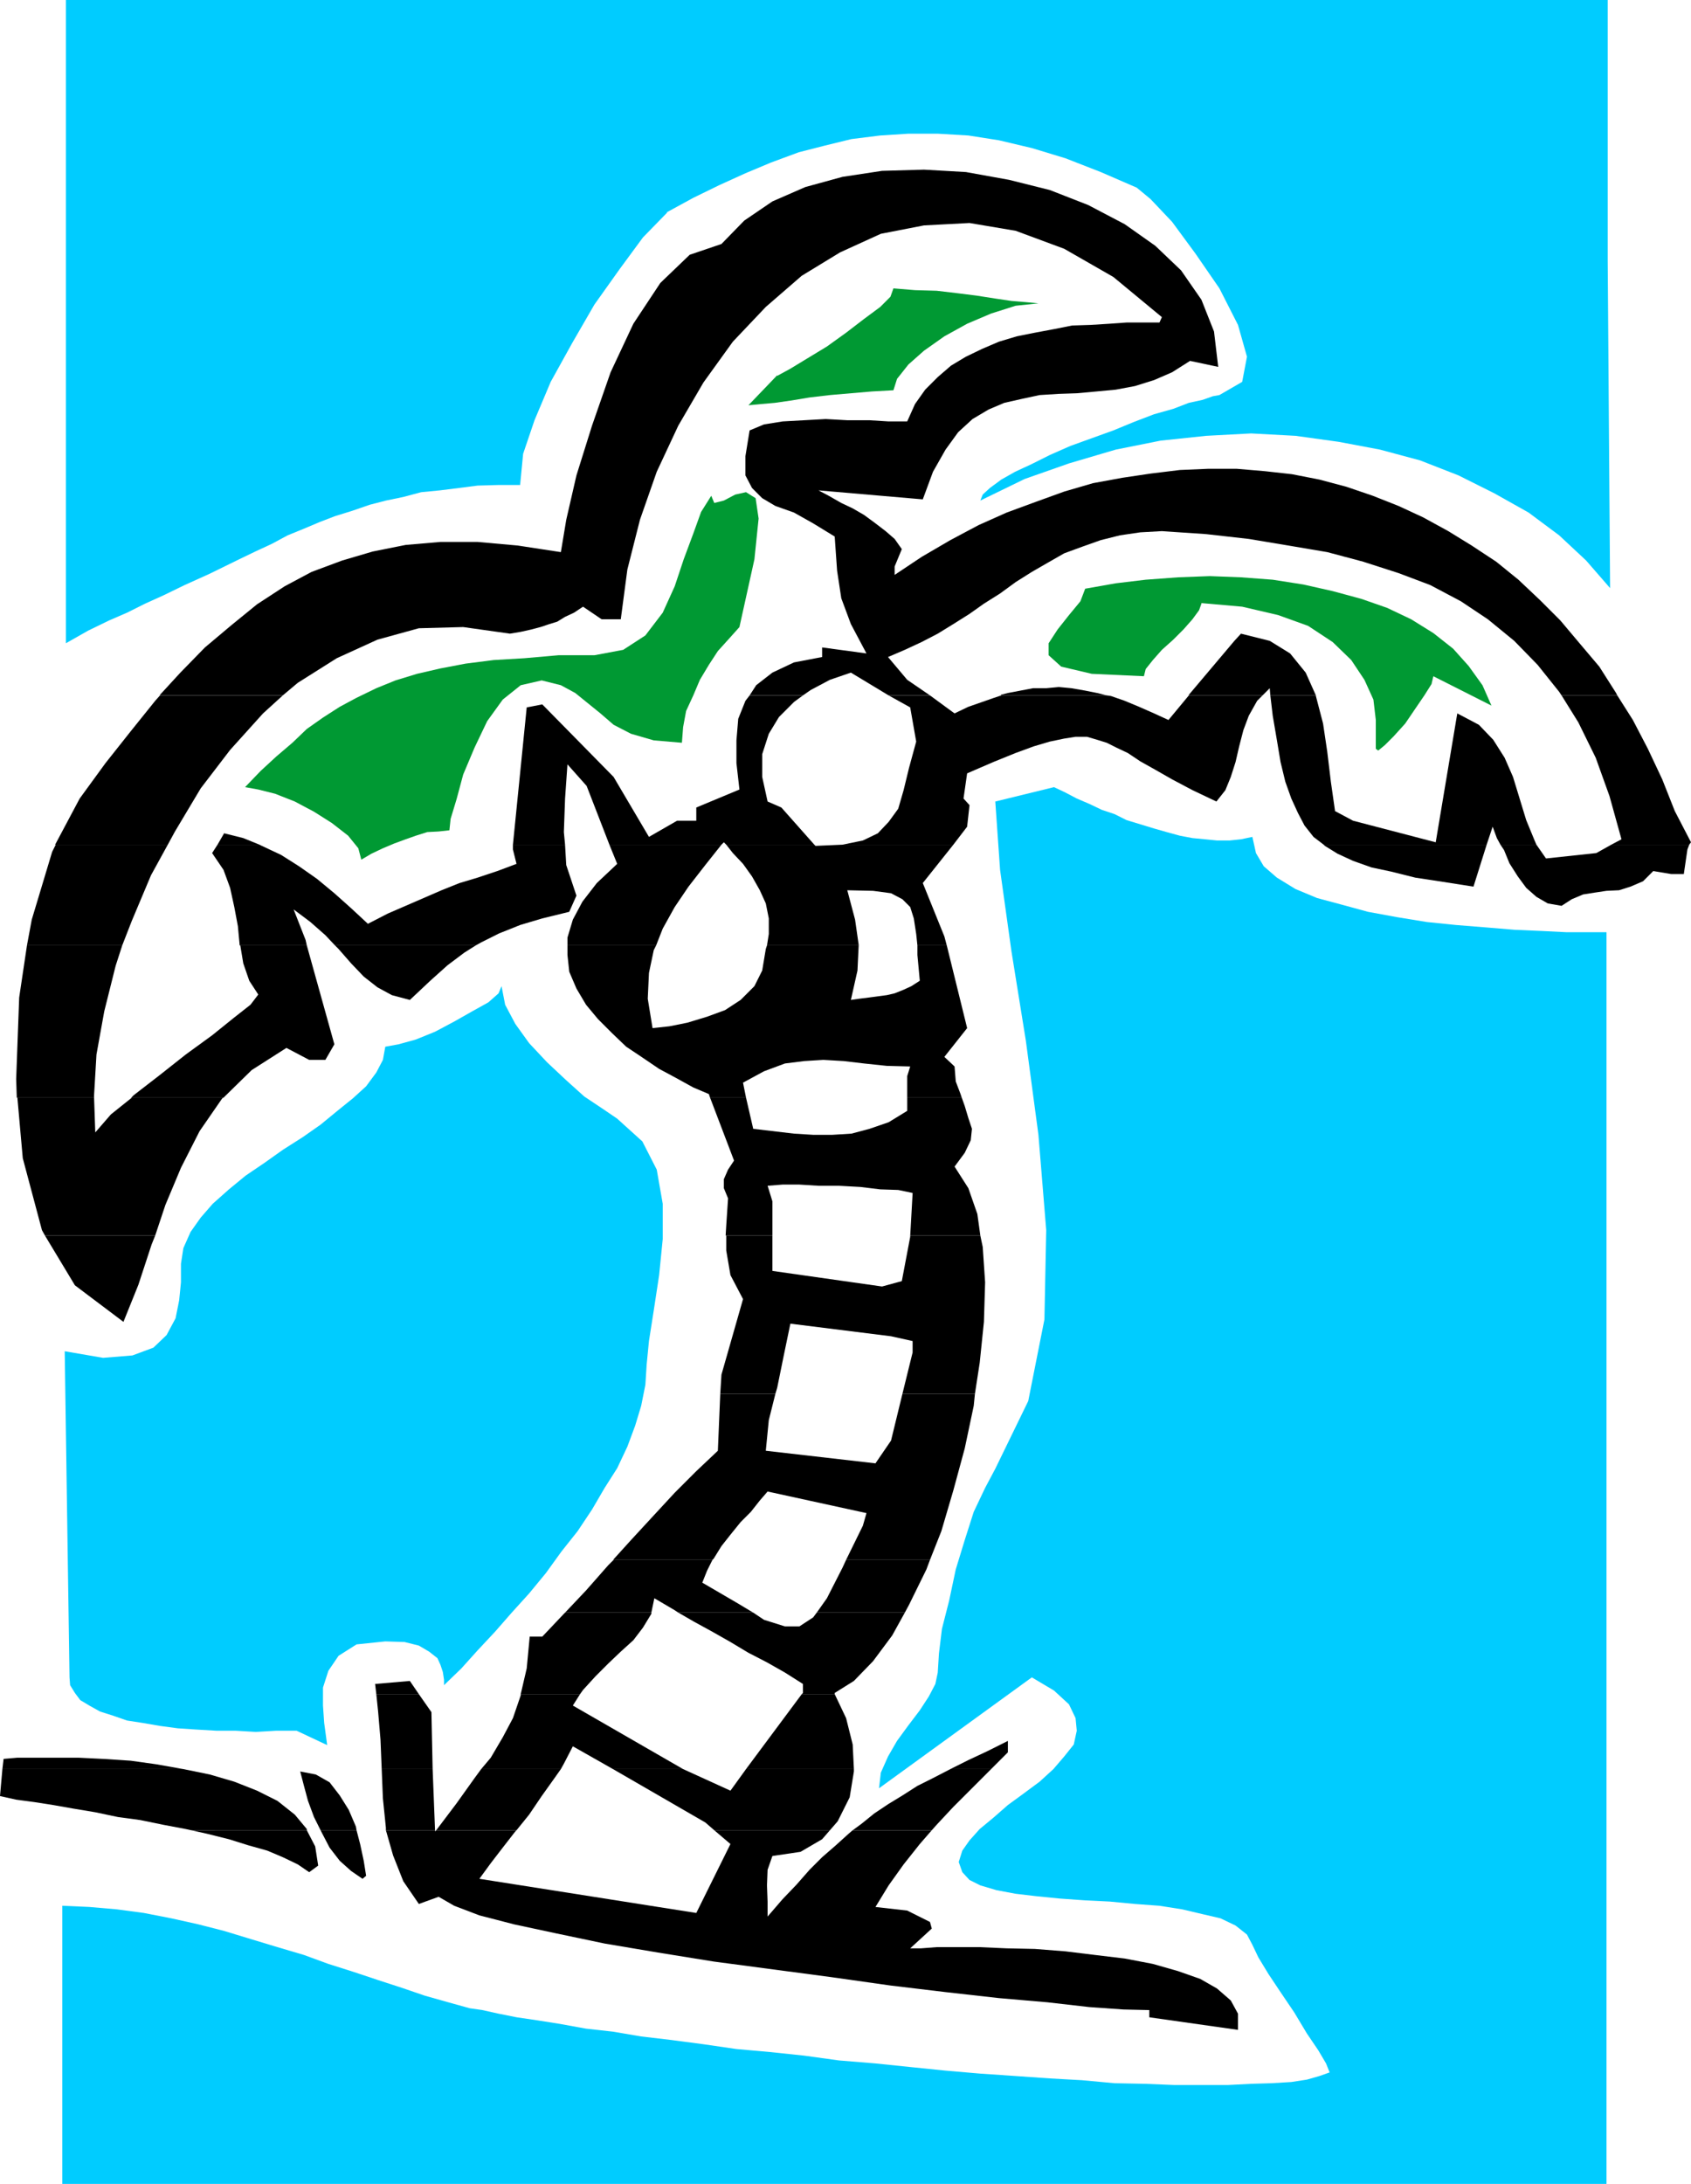 <?xml version="1.0" encoding="UTF-8" standalone="no"?>
<svg
   version="1.0"
   width="120.668mm"
   height="155.754mm"
   id="svg49"
   sodipodi:docname="Palm Tree 03.wmf"
   xmlns:inkscape="http://www.inkscape.org/namespaces/inkscape"
   xmlns:sodipodi="http://sodipodi.sourceforge.net/DTD/sodipodi-0.dtd"
   xmlns="http://www.w3.org/2000/svg"
   xmlns:svg="http://www.w3.org/2000/svg">
  <sodipodi:namedview
     id="namedview49"
     pagecolor="#ffffff"
     bordercolor="#000000"
     borderopacity="0.25"
     inkscape:showpageshadow="2"
     inkscape:pageopacity="0.0"
     inkscape:pagecheckerboard="0"
     inkscape:deskcolor="#d1d1d1"
     inkscape:document-units="mm" />
  <defs
     id="defs1">
    <pattern
       id="WMFhbasepattern"
       patternUnits="userSpaceOnUse"
       width="6"
       height="6"
       x="0"
       y="0" />
  </defs>
  <path
     style="fill:#000000;fill-opacity:1;fill-rule:evenodd;stroke:none"
     d="m 43.15,187.284 5.495,-5.979 6.626,-6.787 7.111,-5.979 6.949,-5.656 7.434,-4.848 7.272,-3.878 8.242,-3.07 8.242,-2.424 8.889,-1.778 9.373,-0.808 h 10.02 l 10.828,0.97 11.636,1.778 1.454,-8.726 2.747,-11.958 4.202,-13.412 5.01,-14.382 6.141,-13.089 7.272,-10.988 7.919,-7.595 8.565,-2.909 6.141,-6.302 7.596,-5.171 8.889,-3.878 10.02,-2.747 10.666,-1.616 11.313,-0.323 11.313,0.646 11.636,2.101 10.99,2.747 10.343,4.04 9.858,5.171 8.242,5.817 6.949,6.625 5.495,7.918 3.394,8.564 1.131,9.534 -7.596,-1.616 -4.848,3.07 -4.848,2.101 -5.172,1.616 -5.172,0.97 -5.172,0.485 -5.333,0.485 -4.848,0.162 -5.172,0.323 -4.525,0.97 -5.01,1.131 -4.202,1.778 -4.364,2.585 -3.879,3.555 -3.394,4.686 -3.394,5.979 -2.747,7.433 -28.12,-2.424 2.747,1.454 3.394,1.939 3.071,1.454 3.071,1.778 3.071,2.262 2.747,2.101 2.424,2.101 1.939,2.747 -1.939,4.686 v 2.262 l 7.272,-4.848 7.757,-4.525 7.596,-4.04 7.596,-3.393 7.919,-2.909 7.596,-2.747 7.757,-2.262 7.919,-1.454 7.596,-1.131 7.919,-0.97 7.596,-0.323 h 7.757 l 7.596,0.646 7.272,0.808 7.434,1.454 7.272,1.939 7.111,2.424 6.949,2.747 6.626,3.07 6.788,3.717 6.303,3.878 6.626,4.363 5.98,4.848 5.818,5.494 5.495,5.494 5.172,6.14 5.333,6.302 4.525,7.11 0.323,0.646 h -15.03 l -0.646,-0.97 -5.818,-7.272 -6.303,-6.464 -7.111,-5.817 -7.272,-4.848 -8.242,-4.363 -8.565,-3.232 -9.535,-3.07 -9.697,-2.585 -10.505,-1.778 -10.666,-1.778 -11.474,-1.293 -11.959,-0.808 -5.818,0.323 -5.495,0.808 -5.172,1.293 -5.01,1.778 -4.848,1.778 -4.525,2.585 -4.202,2.424 -4.364,2.747 -4.202,3.07 -4.364,2.747 -3.879,2.747 -4.364,2.747 -4.202,2.585 -4.364,2.262 -4.525,2.101 -4.525,1.939 5.172,6.14 6.141,4.201 h -11.151 l -10.181,-6.14 -5.656,1.939 -5.172,2.747 -2.101,1.454 h -14.383 l 1.778,-2.747 4.364,-3.393 5.818,-2.747 7.596,-1.454 v -2.585 l 11.959,1.616 -4.202,-7.918 -2.586,-6.948 -1.131,-7.433 -0.646,-9.211 -5.818,-3.555 -5.172,-2.909 -5.01,-1.778 -3.555,-2.101 -2.747,-2.747 -1.778,-3.393 v -5.171 l 1.131,-6.948 3.879,-1.616 5.01,-0.808 5.818,-0.323 5.818,-0.323 5.818,0.323 h 5.98 l 5.172,0.323 h 5.01 l 2.101,-4.686 2.747,-3.878 3.394,-3.393 3.555,-3.07 4.04,-2.424 4.364,-2.101 4.525,-1.939 4.848,-1.454 4.848,-0.97 5.172,-0.97 4.848,-0.97 5.01,-0.162 5.172,-0.323 4.525,-0.323 h 4.687 4.202 l 0.646,-1.454 -13.091,-10.827 -13.252,-7.595 -13.09,-4.848 -12.444,-2.101 -12.282,0.646 -11.636,2.262 -10.99,5.009 -10.343,6.302 -9.697,8.403 -8.889,9.372 -7.919,10.988 -6.788,11.635 -5.818,12.443 -4.525,12.927 -3.394,13.412 -1.778,13.412 h -5.172 l -5.01,-3.393 -2.424,1.616 -2.424,1.131 -2.101,1.293 -2.101,0.646 -2.424,0.808 -2.424,0.646 -2.909,0.646 -2.909,0.485 -12.606,-1.778 -11.959,0.323 -11.151,3.07 -10.99,5.009 -10.505,6.625 -4.04,3.393 H 43.15 v 0 z"
     id="path1" />
  <path
     style="fill:#000000;fill-opacity:1;fill-rule:evenodd;stroke:none"
     d="m 269.89,187.284 1.939,-0.485 3.394,-0.646 3.394,-0.646 h 3.555 l 3.394,-0.323 3.394,0.323 3.717,0.646 3.232,0.646 2.586,0.646 h -28.444 v 0 z"
     id="path2" />
  <path
     style="fill:#000000;fill-opacity:1;fill-rule:evenodd;stroke:none"
     d="m 320.636,187.284 12.282,-14.543 1.778,-1.939 7.757,1.939 5.495,3.393 4.202,5.171 2.747,6.14 h -12.282 l -0.162,-1.939 -1.939,1.939 h -19.878 v 0 z"
     id="path3" />
  <path
     style="fill:#000000;fill-opacity:1;fill-rule:evenodd;stroke:none"
     d="m 14.868,227.682 6.626,-12.443 6.949,-9.534 6.788,-8.564 6.626,-8.241 1.293,-1.454 h 33.13 l -5.333,4.848 -8.889,9.857 -7.919,10.342 -6.949,11.635 -1.939,3.555 H 15.03 v 0 z"
     id="path4" />
  <path
     style="fill:#000000;fill-opacity:1;fill-rule:evenodd;stroke:none"
     d="m 58.665,227.682 1.778,-3.07 5.172,1.293 4.363,1.778 H 58.665 Z"
     id="path5" />
  <path
     style="fill:#000000;fill-opacity:1;fill-rule:evenodd;stroke:none"
     d="m 138.339,227.682 3.717,-37.004 4.202,-0.808 19.232,19.553 9.535,16.159 7.596,-4.363 h 5.172 v -3.555 l 11.636,-4.848 -0.808,-7.11 v -6.14 l 0.485,-5.817 1.939,-4.848 1.131,-1.454 h 14.383 l -2.424,1.778 -4.04,4.04 -2.747,4.525 -1.778,5.494 v 6.14 l 1.454,6.625 3.717,1.616 8.889,10.019 h -23.757 l -0.646,-0.646 -0.646,0.646 h -30.221 l -6.141,-15.836 -5.172,-5.817 -0.646,9.211 -0.323,9.049 0.323,3.393 h -14.06 z"
     id="path6" />
  <path
     style="fill:#000000;fill-opacity:1;fill-rule:evenodd;stroke:none"
     d="m 227.225,227.682 5.495,-1.131 4.04,-1.939 2.909,-3.07 2.586,-3.555 1.454,-5.009 1.454,-5.979 1.939,-7.11 -1.616,-9.211 -5.818,-3.232 h 11.151 l 6.626,4.848 3.717,-1.778 3.717,-1.293 3.232,-1.131 1.939,-0.646 h 28.444 l 1.131,0.162 3.717,1.293 3.879,1.616 4.04,1.778 3.879,1.778 5.495,-6.625 h 19.878 l -1.454,1.454 -2.263,4.04 -1.454,3.878 -1.131,4.363 -0.97,4.201 -1.293,4.04 -1.454,3.555 -2.424,3.07 -6.464,-3.07 -5.495,-2.909 -4.525,-2.585 -4.04,-2.262 -3.394,-2.262 -3.071,-1.454 -2.586,-1.293 -2.586,-0.808 -2.747,-0.808 h -3.071 l -3.071,0.485 -3.879,0.808 -4.364,1.293 -4.848,1.778 -5.98,2.424 -7.111,3.07 -0.97,6.787 1.616,1.778 -0.646,5.817 -3.717,4.848 z"
     id="path7" />
  <path
     style="fill:#000000;fill-opacity:1;fill-rule:evenodd;stroke:none"
     d="m 356.999,227.682 -2.747,-2.101 -2.424,-3.07 -1.778,-3.393 -1.778,-3.878 -1.616,-4.525 -1.293,-5.333 -0.97,-5.817 -1.131,-6.625 -0.646,-5.494 h 12.282 v 0.162 l 1.939,7.433 1.131,7.595 0.97,8.08 1.131,7.918 4.848,2.585 22.302,5.817 5.818,-34.742 5.818,3.07 3.879,4.04 3.071,4.848 2.263,5.171 1.778,5.817 1.778,5.817 2.263,5.494 0.485,1.131 h -9.697 l -0.97,-1.778 -1.131,-3.07 -1.616,4.848 h -43.958 z"
     id="path8" />
  <path
     style="fill:#000000;fill-opacity:1;fill-rule:evenodd;stroke:none"
     d="m 434.572,227.682 2.747,-1.454 -3.232,-11.635 -3.717,-10.342 -4.687,-9.534 -4.525,-7.272 h 15.03 l 4.202,6.625 4.04,7.756 3.879,8.241 3.394,8.564 4.364,8.403 -0.485,0.646 h -21.009 z"
     id="path9" />
  <path
     style="fill:#000000;fill-opacity:1;fill-rule:evenodd;stroke:none"
     d="m 7.272,254.829 1.293,-6.948 5.495,-18.26 0.97,-1.939 h 30.221 l -4.525,8.241 -5.172,12.281 -2.586,6.625 z"
     id="path10" />
  <path
     style="fill:#000000;fill-opacity:1;fill-rule:evenodd;stroke:none"
     d="m 64.644,254.829 -0.485,-5.171 -0.97,-5.171 -1.131,-5.171 -1.778,-4.848 -3.071,-4.525 1.454,-2.262 h 11.313 l 0.646,0.323 5.172,2.424 4.848,3.07 4.848,3.393 4.687,3.878 4.525,4.04 4.525,4.201 5.333,-2.747 4.848,-2.101 4.848,-2.101 4.848,-2.101 4.848,-1.939 4.848,-1.454 5.333,-1.778 5.172,-1.939 -0.97,-3.878 v -1.293 h 14.06 l 0.323,5.494 2.747,8.241 -1.939,4.363 -7.272,1.778 -5.98,1.778 -5.656,2.262 -4.848,2.424 -1.454,0.808 H 90.341 l -2.586,-2.747 -4.04,-3.555 -4.525,-3.393 3.232,8.241 0.323,1.454 H 64.806 v 0 z"
     id="path11" />
  <path
     style="fill:#000000;fill-opacity:1;fill-rule:evenodd;stroke:none"
     d="m 153.046,254.829 v -2.101 l 1.454,-4.848 2.586,-4.848 3.879,-5.009 5.495,-5.171 -2.101,-5.171 h 30.221 l -4.364,5.494 -4.525,5.817 -3.717,5.494 -3.232,5.817 -1.778,4.525 h -23.918 z"
     id="path12" />
  <path
     style="fill:#000000;fill-opacity:1;fill-rule:evenodd;stroke:none"
     d="m 206.862,254.829 0.485,-3.07 v -4.201 l -0.808,-4.04 -1.616,-3.555 -2.101,-3.717 -2.424,-3.393 -2.747,-2.909 -1.778,-2.262 h 23.757 l 0.323,0.323 7.272,-0.323 h 29.898 l -8.242,10.342 5.818,14.382 0.646,2.424 h -7.919 l -0.323,-3.07 -0.646,-4.201 -0.97,-3.07 -2.101,-2.101 -3.071,-1.616 -4.848,-0.646 -6.949,-0.162 2.101,7.918 0.97,6.787 v 0.162 z"
     id="path13" />
  <path
     style="fill:#000000;fill-opacity:1;fill-rule:evenodd;stroke:none"
     d="m 356.999,227.682 0.323,0.323 3.394,2.101 4.202,1.939 5.01,1.778 5.333,1.131 6.464,1.616 7.434,1.131 8.242,1.293 3.555,-11.311 h -43.958 z"
     id="path14" />
  <path
     style="fill:#000000;fill-opacity:1;fill-rule:evenodd;stroke:none"
     d="m 404.674,227.682 0.97,1.454 1.454,3.555 2.263,3.555 2.263,3.07 2.747,2.424 3.071,1.778 3.717,0.646 2.747,-1.778 3.071,-1.293 3.071,-0.485 3.232,-0.485 3.394,-0.162 3.071,-0.97 3.394,-1.454 2.747,-2.747 4.848,0.808 h 3.394 l 0.97,-6.625 0.485,-1.293 h -21.009 l -4.04,2.262 -13.575,1.454 -2.586,-3.717 z"
     id="path15" />
  <path
     style="fill:#000000;fill-opacity:1;fill-rule:evenodd;stroke:none"
     d="M 4.525,295.873 4.363,290.864 5.172,268.888 7.272,254.829 h 25.696 l -1.778,5.494 -3.071,12.281 -2.101,11.635 -0.646,10.988 v 0.646 H 4.687 v 0 z"
     id="path16" />
  <path
     style="fill:#000000;fill-opacity:1;fill-rule:evenodd;stroke:none"
     d="m 35.393,295.873 0.646,-0.646 7.111,-5.494 6.949,-5.494 7.111,-5.171 5.818,-4.686 4.525,-3.555 2.101,-2.747 -2.424,-3.717 -1.616,-4.686 -0.808,-4.848 h 17.939 l 7.434,26.663 -2.424,4.201 H 83.391 l -6.141,-3.232 -9.373,5.979 -7.596,7.433 H 35.554 v 0 z"
     id="path17" />
  <path
     style="fill:#000000;fill-opacity:1;fill-rule:evenodd;stroke:none"
     d="m 191.509,295.873 -0.323,-0.97 -4.202,-1.778 -4.687,-2.585 -4.525,-2.424 -4.525,-3.07 -4.363,-2.909 -3.879,-3.717 -3.717,-3.717 -3.232,-3.878 -2.586,-4.363 -1.939,-4.525 -0.485,-4.525 v -2.585 h 23.918 l -0.646,1.293 -1.293,6.14 -0.323,6.948 1.293,7.918 4.525,-0.485 4.848,-0.97 5.333,-1.616 4.848,-1.778 4.202,-2.747 3.717,-3.717 2.101,-4.201 0.97,-5.817 0.323,-0.97 h 24.726 l -0.323,6.787 -1.778,7.918 2.263,-0.323 2.586,-0.323 2.424,-0.323 2.424,-0.323 2.101,-0.485 2.424,-0.97 2.101,-0.97 2.263,-1.454 -0.646,-6.948 v -2.585 h 7.919 l 5.495,22.3 -6.141,7.756 2.747,2.585 0.323,4.04 1.293,3.393 0.323,0.97 h -14.707 v -5.817 l 0.808,-2.585 -6.303,-0.162 -6.141,-0.646 -5.495,-0.646 -5.495,-0.323 -5.172,0.323 -5.172,0.646 -5.656,2.101 -5.656,3.07 0.808,4.04 z"
     id="path18" />
  <path
     style="fill:#000000;fill-opacity:1;fill-rule:evenodd;stroke:none"
     d="m 90.341,254.829 0.97,0.97 3.394,3.878 3.394,3.555 3.717,2.909 3.879,2.101 4.848,1.293 5.495,-5.171 4.687,-4.201 4.525,-3.393 3.071,-1.939 z"
     id="path19" />
  <path
     style="fill:#000000;fill-opacity:1;fill-rule:evenodd;stroke:none"
     d="M 12.121,333.039 11.313,331.585 6.141,312.194 4.687,295.873 H 25.373 l 0.323,9.372 4.202,-4.848 5.656,-4.525 h 24.726 l -0.323,0.162 -6.141,8.888 -5.01,9.857 -4.202,10.019 -2.747,8.241 H 12.282 v 0 z"
     id="path20" />
  <path
     style="fill:#000000;fill-opacity:1;fill-rule:evenodd;stroke:none"
     d="m 195.711,333.039 0.162,-2.747 0.485,-7.272 -1.131,-2.747 v -2.424 l 1.131,-2.585 1.616,-2.424 -6.464,-16.967 h 9.697 l 1.939,8.403 5.495,0.646 5.495,0.646 5.172,0.323 h 5.172 l 5.172,-0.323 4.848,-1.293 5.172,-1.778 5.01,-3.07 v -3.555 h 14.707 l 0.808,2.262 0.97,3.232 0.97,2.909 -0.323,3.07 -1.616,3.393 -2.747,3.717 3.717,5.817 2.424,6.948 0.808,5.817 h -18.909 l 0.646,-11.473 -3.879,-0.808 -4.848,-0.162 -5.333,-0.646 -5.818,-0.323 h -5.495 l -5.172,-0.323 h -4.525 l -4.04,0.323 1.293,4.201 v 9.211 h -12.444 v 0 z"
     id="path21" />
  <path
     style="fill:#000000;fill-opacity:1;fill-rule:evenodd;stroke:none"
     d="m 194.256,375.699 0.323,-5.171 5.818,-20.36 -3.394,-6.464 -1.131,-6.625 v -4.04 h 12.444 v 9.534 l 29.575,4.201 5.333,-1.454 2.263,-11.958 v -0.323 h 18.909 l 0.646,3.07 0.646,9.534 -0.323,10.665 -1.131,10.988 -1.293,8.403 h -19.555 l 2.747,-11.15 v -3.07 l -5.818,-1.293 -27.151,-3.393 -1.778,8.564 -1.778,8.726 -0.485,1.616 H 194.256 Z"
     id="path22" />
  <path
     style="fill:#000000;fill-opacity:1;fill-rule:evenodd;stroke:none"
     d="m 12.121,333.039 8.081,13.412 13.09,9.857 4.04,-10.019 3.555,-10.827 0.97,-2.424 H 12.282 v 0 z"
     id="path23" />
  <path
     style="fill:#000000;fill-opacity:1;fill-rule:evenodd;stroke:none"
     d="m 165.49,420.298 4.687,-5.171 5.818,-6.302 5.98,-6.464 5.818,-5.817 5.818,-5.494 0.646,-15.351 h 14.868 l -1.778,7.11 -0.808,8.241 29.575,3.393 4.202,-6.14 3.071,-12.604 h 19.555 l -0.323,3.232 -2.424,11.473 -3.071,11.311 -3.232,10.988 -3.071,7.756 h -22.626 l 4.525,-9.211 0.97,-3.393 -26.666,-5.817 -2.101,2.424 -2.424,3.07 -2.747,2.747 -2.747,3.393 -2.424,3.07 -2.101,3.393 -0.323,0.323 h -26.666 v 0 z"
     id="path24" />
  <path
     style="fill:#000000;fill-opacity:1;fill-rule:evenodd;stroke:none"
     d="m 152.399,434.68 5.656,-5.979 5.98,-6.787 1.454,-1.454 h 26.666 l -1.454,2.909 -1.293,3.232 9.697,5.656 4.04,2.424 h -20.201 l -0.97,-0.646 -5.495,-3.232 -0.808,3.878 h -23.272 z"
     id="path25" />
  <path
     style="fill:#000000;fill-opacity:1;fill-rule:evenodd;stroke:none"
     d="m 220.276,434.68 2.747,-3.878 4.202,-8.241 0.97,-2.101 h 22.626 l -0.97,2.585 -4.687,9.534 -1.131,2.101 h -23.757 z"
     id="path26" />
  <path
     style="fill:#000000;fill-opacity:1;fill-rule:evenodd;stroke:none"
     d="m 101.492,456.656 -0.323,-2.747 9.373,-0.808 2.424,3.555 h -11.474 z"
     id="path27" />
  <path
     style="fill:#000000;fill-opacity:1;fill-rule:evenodd;stroke:none"
     d="m 140.44,456.656 1.616,-6.948 0.808,-8.564 h 3.394 l 5.818,-6.14 0.323,-0.323 h 23.272 v 0.323 l -2.263,3.717 -2.586,3.393 -3.394,3.07 -3.394,3.232 -3.394,3.393 -3.394,3.717 -0.808,1.131 h -15.999 z"
     id="path28" />
  <path
     style="fill:#000000;fill-opacity:1;fill-rule:evenodd;stroke:none"
     d="m 216.236,456.656 0.323,-0.323 v -2.424 l -4.848,-3.07 -4.848,-2.747 -5.01,-2.585 -4.848,-2.909 -4.848,-2.747 -5.01,-2.747 -4.202,-2.424 h 20.201 l 2.909,1.939 5.656,1.778 h 3.879 l 3.717,-2.424 0.97,-1.293 h 23.757 l -3.394,6.14 -5.172,6.948 -5.172,5.332 -5.172,3.232 v 0.323 h -8.889 z"
     id="path29" />
  <path
     style="fill:#000000;fill-opacity:1;fill-rule:evenodd;stroke:none"
     d="m 0.646,476.855 0.323,-2.747 3.717,-0.323 h 4.525 5.818 6.141 l 6.626,0.323 7.434,0.485 6.949,0.97 7.272,1.293 z"
     id="path30" />
  <path
     style="fill:#000000;fill-opacity:1;fill-rule:evenodd;stroke:none"
     d="m 102.946,476.855 -0.323,-7.918 -0.646,-7.595 -0.485,-4.686 h 11.474 l 3.394,4.848 0.323,15.351 z"
     id="path31" />
  <path
     style="fill:#000000;fill-opacity:1;fill-rule:evenodd;stroke:none"
     d="m 129.774,476.855 2.586,-3.07 3.232,-5.494 2.747,-5.171 2.101,-6.14 v -0.323 h 15.999 l -1.939,3.07 29.736,17.129 h -18.909 l -10.828,-6.14 -2.424,4.686 -0.808,1.454 z"
     id="path32" />
  <path
     style="fill:#000000;fill-opacity:1;fill-rule:evenodd;stroke:none"
     d="m 201.206,476.855 15.03,-20.199 h 8.889 l 3.071,6.464 1.778,7.11 0.323,6.625 h -29.09 z"
     id="path33" />
  <path
     style="fill:#000000;fill-opacity:1;fill-rule:evenodd;stroke:none"
     d="m 256.315,476.855 4.848,-2.424 5.172,-2.424 5.495,-2.747 v 3.07 l -4.525,4.525 z"
     id="path34" />
  <path
     style="fill:#000000;fill-opacity:1;fill-rule:evenodd;stroke:none"
     d="m 51.554,493.338 -1.454,-0.323 -5.98,-1.131 -6.303,-1.293 -5.98,-0.808 -6.141,-1.293 -5.818,-0.97 -5.495,-0.97 L 9.212,485.743 4.363,485.097 0,484.127 0.646,476.855 H 49.453 l 7.111,1.454 6.626,1.939 6.141,2.424 5.495,2.747 4.687,3.717 3.232,3.878 v 0.323 H 51.716 v 0 z"
     id="path35" />
  <path
     style="fill:#000000;fill-opacity:1;fill-rule:evenodd;stroke:none"
     d="m 86.462,493.338 -1.778,-3.555 -1.616,-4.363 -1.131,-4.201 -0.97,-3.717 4.202,0.808 3.717,2.101 2.747,3.555 2.424,3.878 1.939,4.525 0.162,0.97 H 86.462 Z"
     id="path36" />
  <path
     style="fill:#000000;fill-opacity:1;fill-rule:evenodd;stroke:none"
     d="m 104.078,493.338 v -0.646 l -0.808,-7.918 -0.323,-7.918 h 13.737 l 0.646,16.482 h -13.252 z"
     id="path37" />
  <path
     style="fill:#000000;fill-opacity:1;fill-rule:evenodd;stroke:none"
     d="m 117.653,493.338 5.495,-7.272 4.848,-6.787 1.778,-2.424 h 21.494 l -1.939,2.747 -3.232,4.525 -3.394,5.009 -3.394,4.201 h -21.656 z"
     id="path38" />
  <path
     style="fill:#000000;fill-opacity:1;fill-rule:evenodd;stroke:none"
     d="m 192.64,493.338 -2.424,-2.101 -24.888,-14.382 h 18.909 l 12.767,5.817 4.202,-5.817 h 29.09 v 0.646 l -1.131,6.948 -3.232,6.464 -2.101,2.424 h -31.191 z"
     id="path39" />
  <path
     style="fill:#000000;fill-opacity:1;fill-rule:evenodd;stroke:none"
     d="m 229.973,493.338 2.424,-1.778 3.394,-2.747 3.879,-2.585 3.717,-2.262 4.04,-2.585 4.202,-2.101 4.687,-2.424 h 10.99 l -0.323,0.323 -4.848,4.848 -5.01,5.009 -4.525,4.848 -1.293,1.454 h -21.333 z"
     id="path40" />
  <path
     style="fill:#000000;fill-opacity:1;fill-rule:evenodd;stroke:none"
     d="m 51.554,493.338 4.363,0.97 5.818,1.454 5.172,1.616 5.172,1.454 4.202,1.778 4.04,1.939 3.071,2.101 2.424,-1.778 -0.808,-5.171 -2.263,-4.363 H 51.716 v 0 z"
     id="path41" />
  <path
     style="fill:#000000;fill-opacity:1;fill-rule:evenodd;stroke:none"
     d="m 86.462,493.338 0.323,0.646 2.101,4.04 2.747,3.555 3.071,2.747 3.071,2.101 0.97,-0.808 -0.646,-4.04 -0.97,-4.525 -0.97,-3.717 H 86.462 Z"
     id="path42" />
  <path
     style="fill:#000000;fill-opacity:1;fill-rule:evenodd;stroke:none"
     d="m 104.078,493.338 1.939,6.787 2.747,6.948 4.202,6.14 5.333,-1.939 4.202,2.424 6.788,2.585 9.373,2.424 11.313,2.424 13.091,2.747 14.383,2.424 15.03,2.424 15.838,2.101 15.838,2.101 15.999,2.262 14.868,1.778 14.383,1.616 13.09,1.131 11.313,1.293 9.212,0.646 6.949,0.162 v 1.939 l 23.918,3.393 v -4.363 l -1.939,-3.555 -3.717,-3.232 -4.525,-2.585 -5.98,-2.101 -6.788,-1.939 -7.596,-1.454 -8.081,-0.97 -7.919,-0.97 -8.242,-0.646 -7.596,-0.162 -7.272,-0.323 h -6.464 -5.172 l -4.202,0.323 h -2.909 l 5.818,-5.332 -0.485,-1.778 -6.141,-3.07 -8.565,-0.97 3.555,-5.817 4.04,-5.656 4.364,-5.494 3.232,-3.717 h -21.333 l -1.131,0.97 -3.394,3.07 -3.717,3.232 -3.394,3.393 -3.555,4.04 -3.717,3.878 -4.04,4.686 v -4.04 l -0.162,-4.363 0.162,-4.201 1.293,-3.717 7.596,-1.131 5.818,-3.393 2.101,-2.424 h -31.191 l 4.364,3.717 -9.212,18.583 -58.503,-9.211 3.071,-4.201 3.232,-4.201 3.394,-4.363 0.323,-0.323 h -21.656 l -0.323,0.323 v -0.323 h -13.252 z"
     id="path43" />
  <path
     style="fill:#00ccff;fill-opacity:1;fill-rule:evenodd;stroke:none"
     d="m 179.873,57.203 7.111,-3.878 6.949,-3.393 7.111,-3.232 6.949,-2.909 7.434,-2.747 6.949,-1.778 7.272,-1.778 7.757,-0.97 7.596,-0.485 h 7.919 l 8.242,0.485 8.242,1.293 8.889,2.101 9.05,2.747 9.535,3.717 9.697,4.201 3.717,3.07 5.818,6.14 6.303,8.564 6.464,9.372 5.01,9.857 2.424,8.564 -1.293,6.787 -6.141,3.555 -1.778,0.323 -2.747,0.97 -3.717,0.808 -4.202,1.616 -5.172,1.454 -5.495,2.101 -5.495,2.262 -5.818,2.101 -5.818,2.101 -5.495,2.424 -4.848,2.424 -4.525,2.101 -3.717,2.101 -3.071,2.262 -1.939,1.778 -0.646,1.616 11.959,-5.817 11.959,-4.201 12.606,-3.717 12.121,-2.424 12.282,-1.293 12.121,-0.646 11.959,0.646 11.636,1.616 11.151,2.101 10.828,2.909 10.343,4.04 9.697,4.848 9.212,5.171 8.242,6.14 7.272,6.787 6.464,7.433 -0.646,-88.39 V 0 H 17.777 v 173.387 l 5.98,-3.393 5.656,-2.747 4.848,-2.101 4.848,-2.424 5.01,-2.262 5.656,-2.747 6.788,-3.07 7.919,-3.878 4.363,-2.101 4.525,-2.101 4.202,-2.262 4.363,-1.778 4.202,-1.778 4.202,-1.616 4.687,-1.454 4.687,-1.616 4.364,-1.131 4.687,-0.97 4.848,-1.293 5.01,-0.485 5.172,-0.646 5.01,-0.646 5.656,-0.162 h 5.818 l 0.808,-8.403 3.071,-9.049 4.364,-10.342 5.818,-10.503 5.98,-10.342 6.788,-9.534 6.303,-8.564 6.464,-6.625 v 0 z"
     id="path44" />
  <path
     style="fill:#009933;fill-opacity:1;fill-rule:evenodd;stroke:none"
     d="m 199.428,169.024 4.04,-18.26 1.131,-10.988 -0.808,-5.494 -2.586,-1.616 -2.909,0.646 -3.071,1.616 -2.586,0.646 -0.808,-1.939 -2.747,4.363 -2.101,5.817 -2.586,6.948 -2.424,7.272 -3.232,7.11 -4.687,6.14 -5.98,3.878 -7.757,1.454 h -9.697 l -9.212,0.808 -8.242,0.485 -7.596,0.97 -6.788,1.293 -6.303,1.454 -5.818,1.778 -5.172,2.101 -5.333,2.585 -4.525,2.424 -4.525,2.909 -4.363,3.07 -3.879,3.717 -4.363,3.717 -4.202,3.878 -4.202,4.363 3.555,0.646 4.525,1.131 5.333,2.101 5.172,2.747 4.848,3.07 4.363,3.393 2.747,3.393 0.808,3.07 2.747,-1.616 3.071,-1.454 3.071,-1.293 3.071,-1.131 2.747,-0.97 3.071,-0.97 3.071,-0.162 2.909,-0.323 0.323,-3.07 1.616,-5.333 1.778,-6.625 3.071,-7.272 3.394,-7.11 4.202,-5.817 4.848,-3.878 5.656,-1.293 5.172,1.293 3.879,2.101 3.394,2.747 3.394,2.747 3.555,3.07 4.687,2.424 6.141,1.778 7.596,0.646 0.323,-4.201 0.808,-4.363 1.939,-4.201 1.778,-4.201 2.424,-4.04 2.424,-3.717 3.071,-3.393 2.747,-3.07 z"
     id="path45" />
  <path
     style="fill:#009933;fill-opacity:1;fill-rule:evenodd;stroke:none"
     d="m 209.61,101.156 -7.757,8.08 3.394,-0.323 3.717,-0.323 4.525,-0.646 4.848,-0.808 5.495,-0.646 5.656,-0.485 5.656,-0.485 5.818,-0.323 0.97,-3.07 3.071,-3.878 4.202,-3.717 5.495,-3.878 6.141,-3.393 6.464,-2.747 6.626,-2.101 6.141,-0.646 -3.394,-0.323 -3.879,-0.323 -4.364,-0.646 -5.172,-0.808 -5.172,-0.646 -5.495,-0.646 -5.818,-0.162 -5.818,-0.485 -0.808,2.262 -2.747,2.747 -4.364,3.232 -4.848,3.717 -5.172,3.717 -5.333,3.232 -4.525,2.747 -3.555,1.939 v 0 z"
     id="path46" />
  <path
     style="fill:#009933;fill-opacity:1;fill-rule:evenodd;stroke:none"
     d="m 324.03,162.561 10.99,0.97 9.697,2.262 8.081,2.909 6.626,4.363 5.01,4.848 3.555,5.333 2.424,5.332 0.646,5.494 v 7.756 l 0.646,0.485 1.778,-1.454 2.424,-2.424 3.071,-3.393 2.747,-4.04 2.424,-3.555 1.939,-3.07 0.485,-2.101 15.676,7.918 -2.424,-5.494 -3.717,-5.171 -4.202,-4.686 -5.333,-4.201 -5.98,-3.717 -6.464,-3.07 -6.949,-2.424 -7.757,-2.101 -7.919,-1.778 -8.242,-1.293 -8.565,-0.646 -8.404,-0.323 -8.565,0.323 -8.727,0.646 -8.081,0.97 -8.242,1.454 -1.293,3.393 -3.071,3.717 -3.071,3.878 -2.424,3.717 v 3.232 l 3.394,3.07 8.242,1.939 14.06,0.646 0.485,-1.939 1.939,-2.424 2.424,-2.747 3.071,-2.747 2.747,-2.747 2.424,-2.747 1.778,-2.424 0.646,-1.778 v 0 z"
     id="path47" />
  <path
     style="fill:#00ccff;fill-opacity:1;fill-rule:evenodd;stroke:none"
     d="M 433.279,399.938 V 251.274 h -4.848 -5.98 l -6.464,-0.323 -7.434,-0.323 -7.757,-0.646 -8.081,-0.646 -7.919,-0.808 -7.919,-1.293 -7.919,-1.454 -7.111,-1.939 -6.626,-1.778 -5.818,-2.424 -5.01,-3.07 -3.555,-3.07 -2.101,-3.555 -0.97,-4.363 -3.071,0.646 -3.071,0.323 h -3.394 l -3.232,-0.323 -3.394,-0.323 -3.394,-0.646 -3.555,-0.97 -3.394,-0.97 -3.717,-1.131 -3.717,-1.131 -3.232,-1.616 -3.394,-1.131 -3.394,-1.616 -3.394,-1.454 -3.071,-1.616 -3.071,-1.454 -15.838,3.878 1.293,18.421 3.071,21.976 3.879,24.077 3.394,25.37 2.101,25.693 -0.485,24.077 -4.364,21.976 -8.889,18.26 -2.747,5.171 -3.071,6.464 -2.424,7.595 -2.424,7.918 -1.778,8.403 -1.939,7.595 -0.808,6.625 -0.323,5.171 -0.646,3.07 -1.778,3.393 -2.424,3.717 -3.071,4.04 -3.071,4.201 -2.424,4.201 -1.939,4.363 -0.485,4.201 41.211,-29.894 5.98,3.555 4.04,3.717 1.778,3.717 0.323,3.393 -0.808,3.717 -2.586,3.232 -2.909,3.393 -3.717,3.393 -4.364,3.232 -4.202,3.07 -3.879,3.393 -3.717,3.07 -2.747,3.07 -1.939,2.747 -0.97,3.07 0.97,2.747 1.939,2.101 2.909,1.454 4.363,1.293 5.172,0.97 5.495,0.646 6.464,0.646 6.788,0.485 6.626,0.323 6.788,0.646 6.626,0.485 6.141,0.97 5.495,1.293 4.848,1.131 4.04,1.939 3.071,2.424 1.454,2.747 1.616,3.393 2.747,4.525 3.232,4.848 3.717,5.494 3.394,5.656 3.071,4.525 2.101,3.555 0.97,2.424 -2.747,0.97 -3.394,0.97 -4.202,0.646 -5.333,0.323 -5.495,0.162 -6.303,0.323 h -7.111 -7.272 l -7.919,-0.323 -8.242,-0.162 -8.727,-0.808 -8.727,-0.485 -9.212,-0.646 -9.535,-0.646 -9.373,-0.808 -9.535,-0.97 -9.373,-0.97 -9.858,-0.808 -9.373,-1.293 -9.212,-0.97 -9.05,-0.808 -8.889,-1.293 -8.565,-1.131 -8.242,-0.97 -7.596,-1.293 -7.272,-0.808 -7.111,-1.293 -6.141,-0.97 -5.495,-0.808 -4.848,-0.97 -4.364,-0.97 -3.394,-0.485 -5.818,-1.616 -6.303,-1.778 -6.141,-2.101 -6.464,-2.101 -6.788,-2.262 -6.626,-2.101 -6.626,-2.424 -7.111,-2.101 -6.949,-2.101 -7.434,-2.262 -6.949,-1.778 -7.272,-1.616 -7.434,-1.454 -7.272,-0.97 -7.434,-0.646 -7.272,-0.323 v 74.978 H 433.279 V 399.938 Z"
     id="path48" />
  <path
     style="fill:#00ccff;fill-opacity:1;fill-rule:evenodd;stroke:none"
     d="m 174.378,368.105 0.646,-6.625 1.293,-8.241 1.454,-9.534 0.97,-9.695 v -9.534 l -1.616,-9.211 -3.879,-7.595 -6.788,-6.14 -4.04,-2.747 -4.848,-3.232 -4.848,-4.363 -5.172,-4.848 -4.848,-5.171 -3.717,-5.171 -2.747,-5.171 -0.97,-5.009 -0.808,1.939 -2.747,2.424 -4.364,2.424 -4.848,2.747 -5.172,2.747 -5.172,2.101 -4.687,1.293 -3.555,0.646 -0.646,3.555 -1.778,3.393 -2.747,3.717 -3.555,3.232 -4.202,3.393 -4.525,3.717 -4.848,3.393 -5.333,3.393 -5.01,3.555 -5.01,3.393 -4.525,3.717 -4.363,3.878 -3.232,3.717 -2.747,3.878 -1.939,4.363 -0.646,4.201 v 5.009 l -0.485,4.848 -0.97,4.848 -2.424,4.525 -3.555,3.393 -5.656,2.101 -7.919,0.646 -10.343,-1.778 1.293,87.906 0.162,2.101 1.293,2.101 1.454,1.939 2.424,1.454 2.909,1.616 3.555,1.131 3.717,1.293 4.202,0.646 4.687,0.808 4.848,0.646 4.848,0.323 5.495,0.323 h 5.172 l 5.495,0.323 5.495,-0.323 h 5.495 l 8.242,3.878 -0.323,-2.424 -0.485,-3.555 -0.323,-4.686 V 454.879 l 1.454,-4.525 2.747,-4.04 4.848,-3.07 7.757,-0.808 5.172,0.162 3.879,0.97 2.747,1.616 2.263,1.778 0.808,1.778 0.646,1.939 0.323,2.101 v 1.454 l 4.687,-4.525 4.364,-4.848 4.687,-5.009 4.525,-5.171 4.687,-5.171 4.525,-5.494 4.202,-5.817 4.364,-5.494 3.879,-5.817 3.394,-5.817 3.394,-5.332 2.747,-5.817 2.101,-5.656 1.616,-5.333 1.131,-5.656 0.323,-5.009 v 0 z"
     id="path49" />
</svg>
